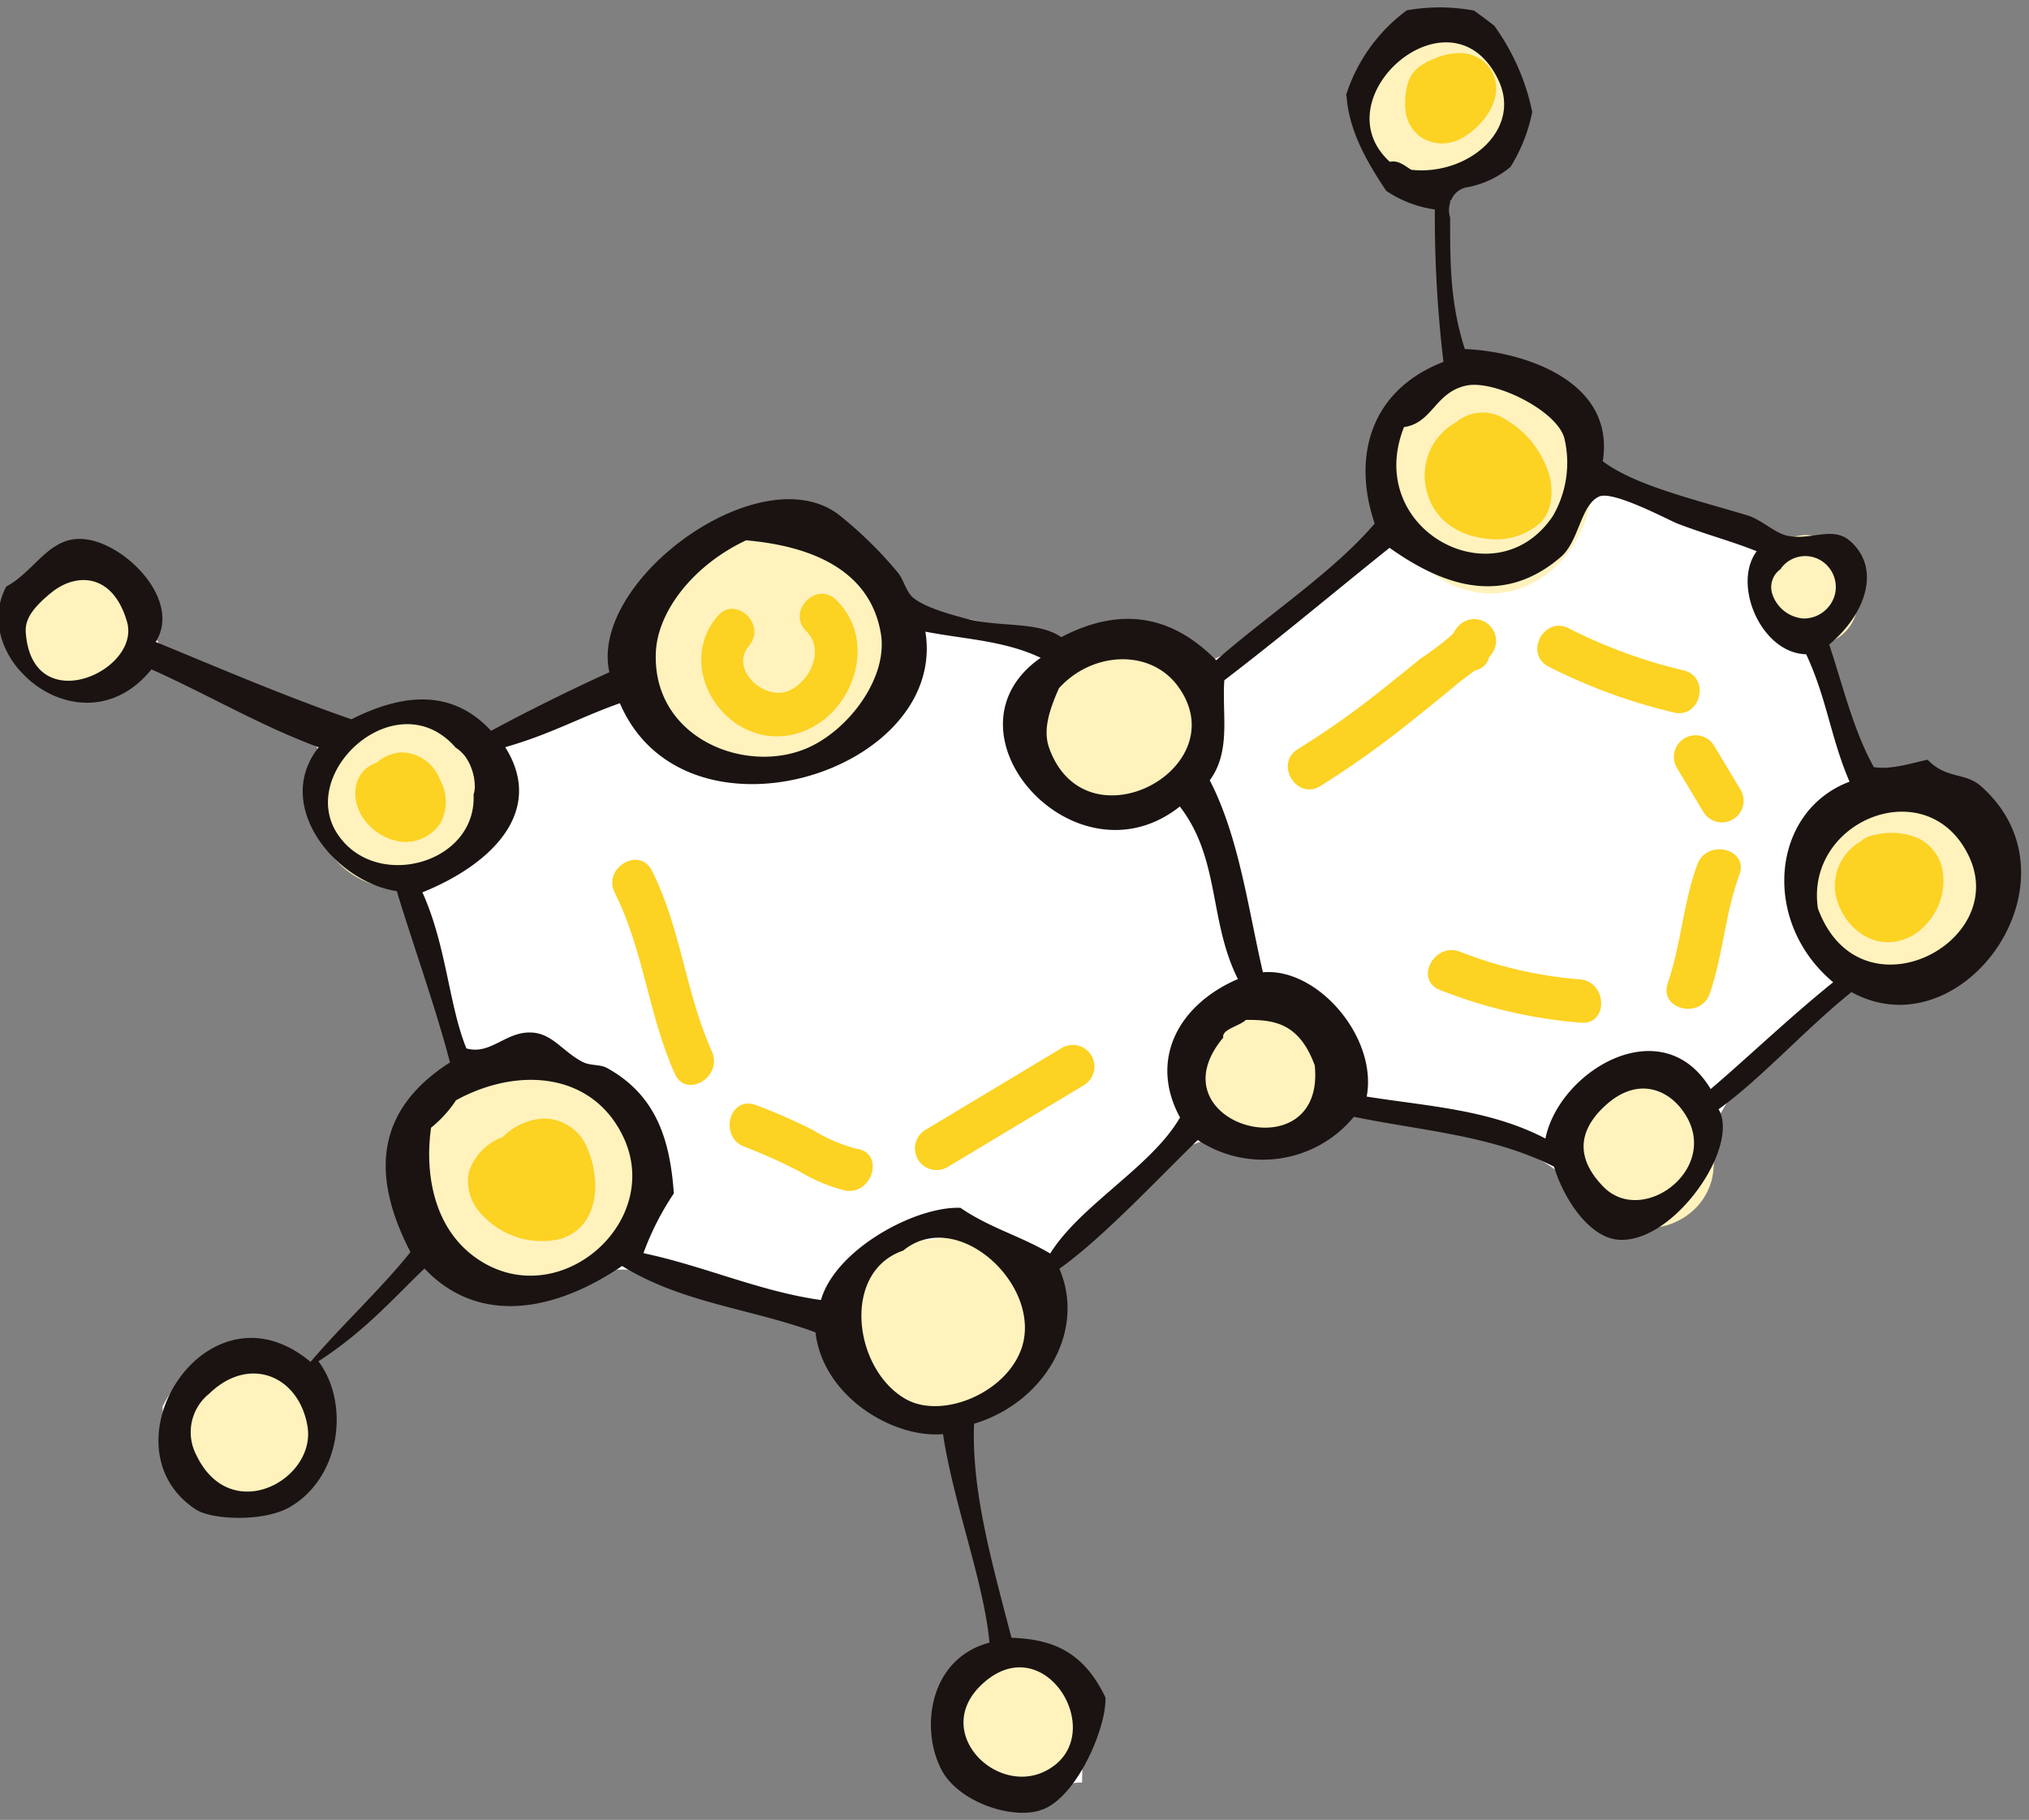<svg xmlns="http://www.w3.org/2000/svg" xmlns:xlink="http://www.w3.org/1999/xlink" width="175" height="157" viewBox="0 0 175 157">
  <rect x="0" y="0" width="175" height="157" fill="#808080" stroke="none"/>
  <defs>
    <clipPath id="clip-path">
      <rect id="Rectangle_326" data-name="Rectangle 326" width="175" height="157" transform="translate(72 5069)" fill="none" stroke="#707070" stroke-width="1"/>
    </clipPath>
    <clipPath id="clip-path-2">
      <rect id="Rectangle_128" data-name="Rectangle 128" width="166.299" height="137.324" fill="none"/>
    </clipPath>
  </defs>
  <g id="about_sect3_deco2" transform="translate(-72 -5069)" clip-path="url(#clip-path)">
    <g id="about_sect3_deco2-2" data-name="about_sect3_deco2" transform="translate(-875.216 5329.981) rotate(-31)">
      <g id="Group_1731" data-name="Group 1731" transform="translate(893 307)">
        <g id="Group_1726" data-name="Group 1726">
          <g id="Group_1725" data-name="Group 1725" clip-path="url(#clip-path-2)">
            <path id="Path_5619" data-name="Path 5619" d="M119.819,299.012a14.866,14.866,0,0,1-.631-2.5,4.6,4.6,0,0,1-1.732-1.155l-.016.014c-.924.687-2.3.666-3.553.8a3.7,3.7,0,0,1-2.982,1.3,10.132,10.132,0,0,0-2.194,3.971c0,.007,0,.012,0,.019a5.528,5.528,0,0,1-.193.578l-.014.044h0c-.011.028-.023.056-.034.083a14.552,14.552,0,0,0-.078,2.044c0,.031,0,.052,0,.078.017.049.037.107.061.183.007.021.362.874.241.663a12.123,12.123,0,0,0,3.3,4.153s.782.513,1.045.643c.129.065.215.111.272.144.047.005.12.017.22.036l0,0c-.435-.1.046-.132.085-.063.032-.023.065-.046.107-.075a3.282,3.282,0,0,1,3.822-.11,51.807,51.807,0,0,0,2.638-4.645,3.652,3.652,0,0,0,.622-2.2,14.082,14.082,0,0,0-.982-4" transform="translate(-63.416 -172.828)" fill="#fff" fill-rule="evenodd"/>
            <path id="Path_5620" data-name="Path 5620" d="M364.759,51.817a3.184,3.184,0,0,1-.831.584c-.145.2-.294.392-.436.592-.055-.123-.118-.241-.181-.359a4.1,4.1,0,0,1-1.208.13,5.071,5.071,0,0,0-5.1,3.493c-.775,2.207-1.385,5.172.578,6.86a6.609,6.609,0,0,1,2.188,3.315c.074-.071.142-.147.222-.212a6.129,6.129,0,0,1,6-1.426c1.025.33,2.043-.5,3.139-.882,1.217-4.852,1.579-10.046-3.778-11.839a4.206,4.206,0,0,1-.592-.254" transform="translate(-208.468 -30.321)" fill="#fff" fill-rule="evenodd"/>
            <path id="Path_5621" data-name="Path 5621" d="M60.344,6.046c-.058.374-.09.456-.1.239a12.619,12.619,0,0,0-.04,1.924,4.82,4.82,0,0,0,.351,1.665,3.65,3.65,0,0,0,.653,1.106,8.926,8.926,0,0,0,3.408,2.326c1.678.61,4.036-.225,5.654.586,1.321.663,1.8,2.478,2.736,3.564a11.876,11.876,0,0,1-1.284-4.309A15.479,15.479,0,0,1,73.29,5.823a6.265,6.265,0,0,0-6.171-4,7.984,7.984,0,0,0-4.386,1.408,5.7,5.7,0,0,0-1.016.133,3.523,3.523,0,0,1-1.373,2.677" transform="translate(-35.216 -1.068)" fill="#fff" fill-rule="evenodd"/>
            <path id="Path_5622" data-name="Path 5622" d="M205.669,112.728a5.344,5.344,0,0,1-1.119-.361,8.283,8.283,0,0,1-2.57-2.323c-2.11-2.465-4.485-4.684-6.374-7.339-1.7-2.393-4.384-4.52-4-7.82a8.458,8.458,0,0,1,2.117-4.428,6.735,6.735,0,0,1-2.219-1.526c-1.661-1.711-3.535-3.729-4.348-6.029a3.642,3.642,0,0,1-2.883-.415,2.589,2.589,0,0,0-2.11-.27,10.158,10.158,0,0,0-3.423,1.523c-2.442,1.684-2.531,3.027-3.738,5.406-1.615,3.183-5.742,3.691-8.882,4.243a35.091,35.091,0,0,1-11.753.415c-2.206-.348-3.011-2.8-2.738-4.688a4.739,4.739,0,0,1-2.082-1.667c.643.9.187.28-.421.111-.489-.136-.982-.257-1.472-.392a13.254,13.254,0,0,1-3.767-1.6,11.444,11.444,0,0,1-2.3-2.1c-.03.121-.057.242-.077.365-.009-.166-.026-.331-.036-.5a25.388,25.388,0,0,0-3-3.228c-1.959-1.6-3.932-3.365-4.742-5.846a8.123,8.123,0,0,1-.252-3.968,11.274,11.274,0,0,0-5.01-6.386,11.411,11.411,0,0,0-1.147-1.127,3.941,3.941,0,0,1-1.788.468,3.8,3.8,0,0,1-1.521-.3c-.053,0-.105.005-.158.01a13.666,13.666,0,0,0-1.347.237,39.47,39.47,0,0,0-4.027,1.005c-.149.047-.3.095-.448.144-.1.048-.222.109-.391.19-.988.535-1.944,1.12-2.911,1.691a18.906,18.906,0,0,1-6.326,2.638c-3.337.568-8.015.394-10.914-1.54a6.948,6.948,0,0,1-3.174-4.2,4.045,4.045,0,0,1-1.174-.546,10.24,10.24,0,0,0-3.043-.794,9.691,9.691,0,0,1-3.375-1.435,20.219,20.219,0,0,1-2.514-2.195,8,8,0,0,1-2.384,7.963l-.035.032c.032.453.059.905.071,1.359a3.873,3.873,0,0,1-.053.761,13.711,13.711,0,0,0,.011,1.415,7.665,7.665,0,0,0,1,2.789c2.609,1.072,2.933,4.865.971,6.613-.175,1.144-.457,2.285-.737,3.406a20.949,20.949,0,0,1-1.783,4.788,3.8,3.8,0,0,1,.042.557v.553a3.913,3.913,0,0,1-1.031,2.628c-.06.073-.123.147-.191.226a2.745,2.745,0,0,1-.669.553,4.059,4.059,0,0,1-3.875,1.045c-.1-.029-.205-.061-.3-.1-.093.033-.192.058-.287.089-.152.128-.3.258-.45.393-.4.374-.787.755-1.148,1.164-.1.114-.973,1.209-.67.784-.29.406-.579.815-.829,1.247a7.621,7.621,0,0,1-.42.829c-.032.11-.059.222-.084.336a3.4,3.4,0,0,1-1.319,2.01c-.049.406-.091.814-.115,1.224a10.293,10.293,0,0,0,.917,4.72,10.047,10.047,0,0,0,1.724,3.822,1.384,1.384,0,0,1,.5-.073A24.194,24.194,0,0,1,84.325,113c.037.024.064.053.1.08a11.519,11.519,0,0,0,1.661-.733q1.53,2.11,3.037,4.236c-.045.56-.063,1.123-.062,1.689a1.37,1.37,0,0,1,.937.336c1.861,1.567,4.007,3.1,5.289,5.216a5.662,5.662,0,0,1,.992,2.954c-.04,1.446-.7,2.883-.643,4.312.119,2.871,3.238,4.191,4.326,6.67a6.771,6.771,0,0,1,.313,3.6q.163-.365.326-.726c.873-1.938,3.648-2.387,5.335-1.4.025.015.047.031.072.046a2.977,2.977,0,0,1,1.279-.163c2.419.231,3.956-.931,5.723-2.624a4.56,4.56,0,0,1,.452-1.669,8.693,8.693,0,0,1,1.646-2.241,3.535,3.535,0,0,1,2.75-1.179,15.9,15.9,0,0,1,2.908-1.221,34.665,34.665,0,0,1,8.221-1.527,13.772,13.772,0,0,1,7.883,2.152c1.557.923,3.223,2.27,4.99,3.138a3.489,3.489,0,0,1,3.695.1c.306.229.589.452.85.675a89.211,89.211,0,0,1,8.236,8.231,10.8,10.8,0,0,1,3.048,5.157c.256,1.362.253,2.879.547,4.1a7.691,7.691,0,0,0,.808,2.141,4.141,4.141,0,0,1,1.206-.166,19.154,19.154,0,0,0,5.11-.2,12.532,12.532,0,0,0,4.139-2.381,22.039,22.039,0,0,1,8.6-4.054c3.645-.905,7.42-1.9,11.154-.856,1.693.472,3.365,1.364,5.089,1.682,1.673.309,3.362.465,5.048.691a6.548,6.548,0,0,1,1.233.28,7.157,7.157,0,0,0,.463-.921q.414-1,.848-2.01A48.118,48.118,0,0,0,204.286,141q.529-1.215,1.045-2.439a4.26,4.26,0,0,1-1.968-2.263c-.131-.336-1.024-1.467-.41-1.138-.652-.348-1.354-.58-2-.923a6.426,6.426,0,0,1-3.215-3.568c-.963-2.761.342-5.348,1.205-7.922a12.067,12.067,0,0,1,4.373-5.572,11.428,11.428,0,0,0,2.087-1.864c-.206.263.1-.319.138-.524-.034.166.038-1.121.038-1.1a4.209,4.209,0,0,1,.1-.964" transform="translate(-40.905 -34.027)" fill="#fff" fill-rule="evenodd"/>
            <path id="Path_5623" data-name="Path 5623" d="M15.249,171.138c1.678-2.578,1.04-5.255.8-7.958a6.319,6.319,0,0,0-1.186-.933,18.51,18.51,0,0,0-1.688-.905,3.721,3.721,0,0,1-2.791.314A7.6,7.6,0,0,0,4.733,162.8a12.96,12.96,0,0,0-1.491,6.951c.012.212.031.419.053.624a3.655,3.655,0,0,1,2.093,1.73c1.662,2.84,6.784,3.307,9.212,1.2l.01-.01a3.622,3.622,0,0,1,.638-2.154" transform="translate(-1.883 -94.408)" fill="#fff" fill-rule="evenodd"/>
          </g>
        </g>
        <g id="Group_1728" data-name="Group 1728">
          <g id="Group_1727" data-name="Group 1727" clip-path="url(#clip-path-2)">
            <path id="Path_5624" data-name="Path 5624" d="M337.611,125.226a9.371,9.371,0,0,0-6.928-4.07,5.14,5.14,0,0,0-1.118,0c-5.48-1.462-8.826,3.9-8.9,8.706-.08,5.528,3.977,10.043,9.674,9.122,5.971-.966,11.164-8.2,7.267-13.754" transform="translate(-187.639 -70.749)" fill="#fff2bd" fill-rule="evenodd"/>
            <path id="Path_5625" data-name="Path 5625" d="M370.536,58.138a4.614,4.614,0,0,0-2.319-3.674,6.86,6.86,0,0,0-5.457-.607,5.819,5.819,0,0,0-2.592,1.36,5.447,5.447,0,0,0-1.66,3.472c-.1.467-.169.948-.236,1.461a6.42,6.42,0,0,0,9.586,6.151c2.771-1.537,3.711-5.25,2.679-8.163" transform="translate(-209.618 -31.327)" fill="#fff2bd" fill-rule="evenodd"/>
            <path id="Path_5626" data-name="Path 5626" d="M246.152,136.193a6.958,6.958,0,0,0-3.084-5.5,5.073,5.073,0,0,0-2.463-.943c-.183-.085-.371-.169-.567-.251-2.479-1.035-5.073-.087-7.017,1.515-2.019,1.662-2.5,4.64-2.065,7.057.74,4.082,5.817,7.274,9.8,5.8a8.027,8.027,0,0,0,5.392-7.678" transform="translate(-135.057 -75.524)" fill="#fff2bd" fill-rule="evenodd"/>
            <path id="Path_5627" data-name="Path 5627" d="M186.276,70.853c-2.629-3.276-7.8-5.1-11.137-1.618-.13.135-.249.275-.368.414a8.744,8.744,0,0,0-5.609,4.652c-1.742,3.911-.889,9.109,2.58,11.858,5.779,4.58,15.236,2.664,17.481-4.794,1.124-3.736-.645-7.643-2.947-10.512" transform="translate(-98.473 -39.412)" fill="#fff2bd" fill-rule="evenodd"/>
            <path id="Path_5628" data-name="Path 5628" d="M111.985,73.818a8.319,8.319,0,0,0-2.538-5.388,7.825,7.825,0,0,0-5.356-2.355c-.193,0-.383.011-.57.029a5.916,5.916,0,0,0-4.386.935,7.047,7.047,0,0,0-3.158,6.249,7.274,7.274,0,0,0,4.029,6.185,10.188,10.188,0,0,0,7.527.473,7.528,7.528,0,0,0,3.589-2.77,5.718,5.718,0,0,0,.863-3.359" transform="translate(-56.143 -38.635)" fill="#fff2bd" fill-rule="evenodd"/>
            <path id="Path_5629" data-name="Path 5629" d="M73.793,4.827a5.054,5.054,0,0,0-2.851-2.192,6.867,6.867,0,0,0-4.752.194A4.829,4.829,0,0,0,63.4,4.858c-.939,1.224-.644,2.28-.68,3.854a7.325,7.325,0,0,0,.519,2.256c.065.172.78,1.089,1.037,1.452.794,1.119,1.562-.105,2.644.726,1.172.9.874,1.285,2.231.83,1.172-.393,2.207-.087,3.081-.975a6.557,6.557,0,0,0,1.783-3.108c.064-.381.12-.733.151-1.077.038-.1.076-.207.1-.313a4.8,4.8,0,0,0-.481-3.676" transform="translate(-36.693 -1.343)" fill="#fff2bd" fill-rule="evenodd"/>
            <path id="Path_5630" data-name="Path 5630" d="M91.158,146.007a9.678,9.678,0,0,0-7.016-5.1,5.563,5.563,0,0,0-.822-.354,7.73,7.73,0,0,0-7.577,1.574,9.353,9.353,0,0,0-2.831,6.455c-.528,5.6,4.346,10.022,9.71,9.964a10.472,10.472,0,0,0,8.645-4.274c1.744-2.452,1.111-5.778-.11-8.26" transform="translate(-42.642 -82.008)" fill="#fff2bd" fill-rule="evenodd"/>
            <path id="Path_5631" data-name="Path 5631" d="M16.274,168.7a5.143,5.143,0,0,0-3.7-3.84,5.476,5.476,0,0,0-1.286-.158,6.011,6.011,0,0,0-6.063,1.617,6.232,6.232,0,0,0-1.37,2.346,6.55,6.55,0,0,0-.28,1.637,6.256,6.256,0,0,0,.769,3.324A6.657,6.657,0,0,0,8.5,176.947a6.274,6.274,0,0,0,3.094.024,5.881,5.881,0,0,0,2.626-1.465,6.959,6.959,0,0,0,1.907-3.1,7.168,7.168,0,0,0,.149-3.708" transform="translate(-2.074 -96.244)" fill="#fff2bd" fill-rule="evenodd"/>
            <path id="Path_5632" data-name="Path 5632" d="M149.846,217.8a8.476,8.476,0,0,0-3.542-2.071,4.42,4.42,0,0,0-2.949-1.031c-5.409.185-8.49,5.092-7.289,10.157a8.253,8.253,0,0,0,3.928,5.12c2.729,1.517,5.709,1.069,8.419-.195,4.839-2.256,4.94-8.568,1.433-11.98" transform="translate(-79.468 -125.628)" fill="#fff2bd" fill-rule="evenodd"/>
            <path id="Path_5633" data-name="Path 5633" d="M121.091,303.639a3.546,3.546,0,0,0-1.011-1.263,6.916,6.916,0,0,0-2.589-1.454c-.071-.023-.142-.037-.213-.056a4.94,4.94,0,0,0-1.239-.566,5.463,5.463,0,0,0-1.633-.219,5.7,5.7,0,0,0-2.711.716,3.456,3.456,0,0,0-1.249.962,5.3,5.3,0,0,0-1.288,2.213,8.049,8.049,0,0,0-.218,1.466,6.869,6.869,0,0,0,5.213,6.5,6.039,6.039,0,0,0,1.771.187,6.865,6.865,0,0,0,2.847-.774,5.428,5.428,0,0,0,2.324-2.29,5.757,5.757,0,0,0,.72-2.686,5.435,5.435,0,0,0-.724-2.74" transform="translate(-63.744 -175.592)" fill="#fff2bd" fill-rule="evenodd"/>
            <path id="Path_5634" data-name="Path 5634" d="M233.043,208.98a4.789,4.789,0,0,0-1.3-2.407,4.556,4.556,0,0,0-3.374-1.4,8.512,8.512,0,0,0-4.056,1.208,7.018,7.018,0,0,0-2.863,3.8,7.335,7.335,0,0,0,1.114,6.148c1.4,1.894,3.535,3.708,6.09,3.457a6.187,6.187,0,0,0,4.272-1.927,8.377,8.377,0,0,0,1.91-3.742,4.911,4.911,0,0,0-1.8-5.138" transform="translate(-129.431 -120.048)" fill="#fff2bd" fill-rule="evenodd"/>
            <path id="Path_5635" data-name="Path 5635" d="M294.369,267.479c-.028-.1-.06-.2-.1-.3a4.719,4.719,0,0,0,.059-.71,4.8,4.8,0,0,0-4.771-4.771,9.4,9.4,0,0,0-4.2,1.058,6.42,6.42,0,0,0-2.947,3.714,6.246,6.246,0,0,0,.042,3.63,7.771,7.771,0,0,0,1.827,3.074,6.609,6.609,0,0,0,2.917,1.74,5.807,5.807,0,0,0,2.908.026,5.433,5.433,0,0,0,2.481-1.392,6.827,6.827,0,0,0,1.784-6.067" transform="translate(-165.106 -153.128)" fill="#fff2bd" fill-rule="evenodd"/>
            <path id="Path_5636" data-name="Path 5636" d="M367.909,243.021a6.511,6.511,0,0,0-1.665-2.152,4.784,4.784,0,0,0-4.726-4.173,9.545,9.545,0,0,0-9.2,9.618c-.02,5.883,5.82,9.01,11.084,7.713,4.921-1.211,6.553-6.807,4.509-11.006" transform="translate(-206.157 -138.501)" fill="#fff2bd" fill-rule="evenodd"/>
            <path id="Path_5637" data-name="Path 5637" d="M385.263,188.469a3.824,3.824,0,0,0-.455-2.414,3.759,3.759,0,0,0-2.232-1.716,3.892,3.892,0,0,0-2.877.376,6.315,6.315,0,0,0-2.325,2.066,5.042,5.042,0,0,0-.428,4.225,3.789,3.789,0,0,0,3.6,2.741h.622a3.75,3.75,0,0,0,2.64-1.094,3.5,3.5,0,0,0,.843-1.353,3.55,3.55,0,0,0,.611-2.832" transform="translate(-220.414 -107.79)" fill="#fff2bd" fill-rule="evenodd"/>
            <path id="Path_5638" data-name="Path 5638" d="M338.809,129.618a3.537,3.537,0,0,0-3.656-1.832,5.237,5.237,0,0,0-5.2,3.579c-.9,2.5.229,4.86,2.224,6.377A5.765,5.765,0,0,0,336.65,139c1.5-.2,2.5-1.653,2.953-2.961a8.35,8.35,0,0,0-.794-6.418" transform="translate(-192.887 -74.734)" fill="#fcd223" fill-rule="evenodd"/>
            <path id="Path_5639" data-name="Path 5639" d="M374.792,63.229a2.237,2.237,0,0,0-.319-.759,3.455,3.455,0,0,0-1.207-1.179,5.571,5.571,0,0,0-1.988-.661l-.716-.1a2.743,2.743,0,0,0-.322.022,2.693,2.693,0,0,0-2.139.768,5.857,5.857,0,0,0-1.5,2.3,3.241,3.241,0,0,0-.02,1.764,2.418,2.418,0,0,0,.329.761,3.212,3.212,0,0,0,1.062,1.06,3.615,3.615,0,0,0,2.093.519,6.414,6.414,0,0,0,1.71-.28,5.464,5.464,0,0,0,1.432-.637,3.652,3.652,0,0,0,.791-.64,3.1,3.1,0,0,0,.8-1.409,3.044,3.044,0,0,0,0-1.529" transform="translate(-214.439 -35.421)" fill="#fcd223" fill-rule="evenodd"/>
            <path id="Path_5640" data-name="Path 5640" d="M368.047,248.193a5.941,5.941,0,0,0-3.071-2.182c-.069-.024-.139-.048-.209-.07a2.36,2.36,0,0,0-1.182-.066,3.2,3.2,0,0,0-.805.066,4.4,4.4,0,0,0-3.375,2.843,5.5,5.5,0,0,0-.02,3.419,4.621,4.621,0,0,0,1,1.7,4.154,4.154,0,0,0,1.663,1.016,4.478,4.478,0,0,0,2.673.013,5.465,5.465,0,0,0,3.8-3.566,3.869,3.869,0,0,0-.47-3.168" transform="translate(-210.14 -143.848)" fill="#fcd223" fill-rule="evenodd"/>
            <path id="Path_5641" data-name="Path 5641" d="M194.252,87.283c-.612-2.326-4.213-1.339-3.6.993.575,2.188-1.967,3.918-3.979,3.615-2.253-.339-3.4-4.251-.916-5.077,2.273-.755,1.3-4.361-.992-3.6-5.462,1.814-5.28,9.822-.132,11.944,4.926,2.03,11.026-2.523,9.619-7.874" transform="translate(-105.749 -48.631)" fill="#fcd223" fill-rule="evenodd"/>
            <path id="Path_5642" data-name="Path 5642" d="M111.4,73.229a3.59,3.59,0,0,0-2.292-.336,2.588,2.588,0,0,0-2.389.642c-1.92,1.862-1.052,5.315,1.117,6.562a3.587,3.587,0,0,0,3.315.091,3.82,3.82,0,0,0,1.89-3.223,3.586,3.586,0,0,0-1.641-3.736" transform="translate(-61.823 -42.615)" fill="#fcd223" fill-rule="evenodd"/>
            <path id="Path_5643" data-name="Path 5643" d="M93.17,153.509a5.33,5.33,0,0,0-3.795-.536c-.053.008-.1.021-.157.031l-.016,0a4.777,4.777,0,0,0-4.058,1.106,4.1,4.1,0,0,0-.892,3.768,6.964,6.964,0,0,0,4.772,5.24c3.544.827,5.738-2.862,6-5.9a4.04,4.04,0,0,0-1.856-3.7" transform="translate(-49.239 -89.445)" fill="#fcd223" fill-rule="evenodd"/>
            <path id="Path_5644" data-name="Path 5644" d="M137.407,119.167c-.4,5.488-2.955,10.57-3.6,16.041-.28,2.389,3.457,2.361,3.734,0,.642-5.476,3.194-10.509,3.6-16.041.175-2.4-3.56-2.387-3.734,0" transform="translate(-78.291 -68.679)" fill="#fcd223" fill-rule="evenodd"/>
            <path id="Path_5645" data-name="Path 5645" d="M146,181.378a13.519,13.519,0,0,1-2.378-3.3,48.557,48.557,0,0,0-3.153-4.441c-1.544-1.851-4.17.8-2.64,2.64a47.712,47.712,0,0,1,3,4.335,14.132,14.132,0,0,0,2.534,3.409c1.871,1.467,4.534-1.156,2.64-2.64" transform="translate(-80.381 -101.235)" fill="#fcd223" fill-rule="evenodd"/>
            <path id="Path_5646" data-name="Path 5646" d="M183.615,197.2H169.786a1.868,1.868,0,0,0,0,3.734h13.829a1.868,1.868,0,0,0,0-3.734" transform="translate(-98.293 -115.392)" fill="#fcd223" fill-rule="evenodd"/>
            <path id="Path_5647" data-name="Path 5647" d="M294.51,164.314a3.766,3.766,0,0,0-.834.356,24.421,24.421,0,0,1-3.495.383q-2.285.342-4.576.632a73.03,73.03,0,0,1-8.485.611c-2.407.019-2.409,3.752,0,3.734a81.953,81.953,0,0,0,9.945-.8c1.609-.209,3.213-.445,4.818-.685.549-.082,1.18-.124,1.808-.2a1.545,1.545,0,0,0,1.518-.235.494.494,0,0,1,.1-.1,3.436,3.436,0,0,0,.642-.288,1.875,1.875,0,0,0-1.439-3.412" transform="translate(-161.1 -96.102)" fill="#fcd223" fill-rule="evenodd"/>
            <path id="Path_5648" data-name="Path 5648" d="M342.573,183.692a44.134,44.134,0,0,1-6.622-8.2c-1.225-2.069-4.453-.192-3.224,1.885a48.238,48.238,0,0,0,7.206,8.951c1.692,1.717,4.331-.924,2.64-2.64" transform="translate(-194.534 -102.165)" fill="#fcd223" fill-rule="evenodd"/>
            <path id="Path_5649" data-name="Path 5649" d="M345.167,210.487v4.533a1.868,1.868,0,0,0,3.734,0v-4.533a1.868,1.868,0,0,0-3.734,0" transform="translate(-201.974 -122.109)" fill="#fcd223" fill-rule="evenodd"/>
            <path id="Path_5650" data-name="Path 5650" d="M327.068,231.9c-2.765,2.21-4.766,5.209-7.467,7.467-1.849,1.546.806,4.173,2.64,2.64,2.7-2.258,4.7-5.257,7.467-7.467,1.881-1.5-.779-4.127-2.64-2.64" transform="translate(-186.647 -135.435)" fill="#fcd223" fill-rule="evenodd"/>
            <path id="Path_5651" data-name="Path 5651" d="M289.457,228.985a36.051,36.051,0,0,1-7.627-7.351c-1.42-1.907-4.663-.049-3.224,1.885a41.968,41.968,0,0,0,8.967,8.69c1.942,1.43,3.8-1.812,1.885-3.224" transform="translate(-162.815 -129.221)" fill="#fcd223" fill-rule="evenodd"/>
          </g>
        </g>
        <g id="Group_1730" data-name="Group 1730">
          <g id="Group_1729" data-name="Group 1729" clip-path="url(#clip-path-2)">
            <path id="Path_5652" data-name="Path 5652" d="M162.085,98.949c-1.533-.511-3.2-.9-4.3-1.84.128-3.643,1.306-7.281,2.148-11.042,4.079-.629,7.253-3.33,6.137-6.748-.606-1.843-2.754-1.744-4.3-3.068-.912-.783-1.258-2.394-2.148-3.373-3.2-3.525-7.025-7.252-8.283-10.429,4.626-5.509-1.283-11.858-5.214-14.417.946-4.111,2.872-7.243,4.769-10.4.01-.033.01-.066.019-.1a2.045,2.045,0,0,1,.624-.97c.038-.063.076-.123.109-.187.033.012.042.038.066.054a1.787,1.787,0,0,1,1.666-.3,8.1,8.1,0,0,0,4.215.461,14.162,14.162,0,0,0,4.05-3.1,19.311,19.311,0,0,0,1.022-8.061c-.256-.677-.535-1.344-.814-2.011a16.091,16.091,0,0,0-4.967-3.013,14.6,14.6,0,0,0-8.231,3.544c-.034.083-.052.165-.1.253-1.3,2.628-1.353,5.717-1.211,8.636a9.959,9.959,0,0,0,2.767,3.537,106.621,106.621,0,0,0-6.136,11.654c-6.646-1.155-10.97,2.926-12.267,8.9-5.208,1.743-11.9,2-17.788,3.068-1.234-5.1-4.445-8.236-10.431-8.589-1-2.214-4.045-3.4-6.131-5.52-.939-.953-2.632-2.718-3.07-3.988-.246-.721.088-1.713,0-2.453a34.327,34.327,0,0,0-1.837-7.054c-3.229-7.806-21.381-6.14-23.927,1.533-3.889-.447-7.971-.766-11.349-.92-.97-4.653-4.57-6.675-9.812-7.056C43.5,21.337,39.947,16.4,36.328,11.532,39.954,9.7,38.594,3.483,36.023,1.1S30.764.945,27.739.8c-6.14,3.691-1.769,15.775,7.056,12.575,3.026,4.333,5.608,9.111,8.9,13.189-5.971,2.224-4.792,10.673-.615,14.107C42,44.878,40.814,50.893,39.4,55.7c-7.659.218-10.885,4.861-11.349,12.27-3.882,1.436-8.293,2.339-12.268,3.681-3.794-11-19.345-3.1-15.03,5.826.7,1.457,4.44,3.948,7.054,3.988,5.1.083,9.055-5.031,8.586-9.509,4.789-.144,8.584-1.4,11.964-2.146,1.415,6.429,7.385,8.984,14.722,8.589,2.825,5.457,7.664,8.9,11.35,13.5-2.314,5.09,1.048,11.321,4.906,13.187-2.314,5.61-3.532,12.714-5.829,17.483-5.242-1.514-9.031,3.382-9.2,7.361-.135,3.193,3.2,6.994,5.828,7.361,3.212.449,8.341-3.338,9.509-5.521.461-4.755-1.718-6.869-4.294-8.589,1.843-6.233,3.537-12.615,6.746-17.483,6.119,1.559,12.4-1.864,13.19-7.669,4.468-.348,10.633-2.11,15.95-3.373a10.164,10.164,0,0,0,12.575,5.216c4.355,4.029,9.333,7.435,12.577,12.575-.717,2.862-.537,6.84,1.535,8.281,3.908,2.723,13.134-1.466,13.186-5.213,4.375-.343,9.987-2.072,15.029-2.761,5.512,9.471,22.42,2.107,18.711-9.509-.539-1.691-2.252-2.034-2.758-4.293M148.9,30.856c-2.37-7.877,12.546-10.51,11.657-1.228-.463,4.783-6.576,5.705-10.432,2.763-.307-.61-.529-1.311-1.225-1.535M35.1,8.772c-1.135,4.27-11.359,3.049-7.973-3.681.417-.826,1.19-1.488,3.68-1.841,2.753-.39,5.415,1.3,4.293,5.521M12.709,76.25C11.015,80.619,2.561,80.3,3.2,73.493A4.254,4.254,0,0,1,6.883,69.5c4.692-1.095,7.416,2.657,5.826,6.749M52.893,134.53c-5.479.665-7.993-7.848-1.843-9.2,6.994-1.54,7.245,8.542,1.843,9.2m106.794-56.2c.076-.034.146-.073.222-.1a2.6,2.6,0,0,1,3.118,1.2,2.684,2.684,0,0,1-.45,3.189,2.776,2.776,0,0,1-3.4.373,3.076,3.076,0,0,1-1.2-3.212,1.889,1.889,0,0,1,1.7-1.447M138.161,51.1c2.29.962,3.827-1.192,6.439-.307,2.361.8,5.63,5.923,4.911,8.281a9.145,9.145,0,0,1-4.3,5.213c-7.967,3.752-14.633-7.4-7.054-13.187m-28.219,9.2c.686,8.617-14.072,7.89-12.272-1.228.312-1.564,1.6-2.742,3.378-3.988,4.076-1.251,8.568,1.11,8.894,5.216M72.829,34.536c1.916-2.912,6.533-4.8,11.657-4.293,3.854,2.8,8.038,7.243,5.824,12.882-1.386,3.534-6.545,5.677-10.427,5.213-5.819-.693-11.134-7.607-7.054-13.8m-31.592-.613c-.4-6.524,11.24-8.818,12.57-1.247a3.172,3.172,0,0,1,.324,1.214,4.626,4.626,0,0,1-.683,2.585,2.2,2.2,0,0,1-.407.466c-2.8,5.235-11.449,2.85-11.8-3.018M32.952,71.955c-2.318-4.315-.459-9.048,2.148-12.267a10.5,10.5,0,0,0,3.068-.921c6.1.244,11.323,4,10.737,10.122-.764,7.962-12.144,10.148-15.953,3.066m35.888,30.367c-3.17,2.531-9.012,1.606-10.734-1.533-2.493-4.539.939-12.227,6.438-11.042,6.027-.88,8.823,8.955,4.3,12.575M90.924,92.2c-4.267,2.378-11.25,2.041-15.642,4.294-1.393-2.595-3.359-4.615-4.6-7.361-3.2-2.117-11.052-2.507-14.415.615C52.134,86.412,49.1,81.989,45.224,78.4A24,24,0,0,1,50.13,75.33c2.063-4.057,3.1-8.017.615-12.27-.331-.563-1.135-.87-1.536-1.532-1.067-1.767-.943-3.638-2.76-4.6-1.778-.942-3.813-.033-5.213-1.535.612-3.964,3.1-8.5,3.681-13.495,6.391,1.015,12.7-.539,12.574-7.054,4.045,1.076,6.7,1.086,10.429,1.84C65.995,50.742,89.1,56.374,93.687,44.965c2.526,2.275,5.445,4.163,7.361,7.054-11.118.748-7.754,18.658,3.681,17.178.653,5.7-2.938,9.713-3.375,15.337-5.592-.753-10.188,2.051-10.429,7.666m12.27,2.146c-4.026,8.528-14.739-2.947-5.523-6.131.229-.693,1.722-.123,2.456-.307,1.984,1.185,3.837,2.5,3.068,6.438m15.95,21.778c-.852-3.626.936-5.22,3.373-5.829,3.822-.948,5.516,1.261,5.828,3.376.928,6.283-8.052,7.347-9.2,2.453m26.071-4.908c-4.8.658-9.9,1.821-13.8,2.455.023-8.066-10.346-8.109-14.415-3.681-2.827-4.636-7.294-7.63-11.349-11.042,3.456-3.889,2.1-11.739-2.148-13.8,1.679-5.233,4.239-11.009,4.6-16.56,2.886-1.2,3.833-4.348,5.521-6.749,6.219-.7,11.557-1.568,18.1-2.456,2.266,5.185,5.757,9.4,12.267,8.284,2.034-.348,3.8-3,5.526-2.763,1.325.189,4.144,4.95,4.6,5.521,1.8,2.273,3.127,3.586,4.6,5.523-3.3,1.336-4.21,7.73-.923,9.814-.43,4.168-1.906,7.295-2.455,11.349-7.125-1.306-12.792,6.42-10.119,14.107m2.148-6.134c2.938-7.108,14.2-5.334,13.492,2.76-.728,8.4-15.432,7.432-13.492-2.76" transform="translate(0 0)" fill="#1a1311" fill-rule="evenodd"/>
          </g>
        </g>
      </g>
    </g>
  </g>
</svg>
